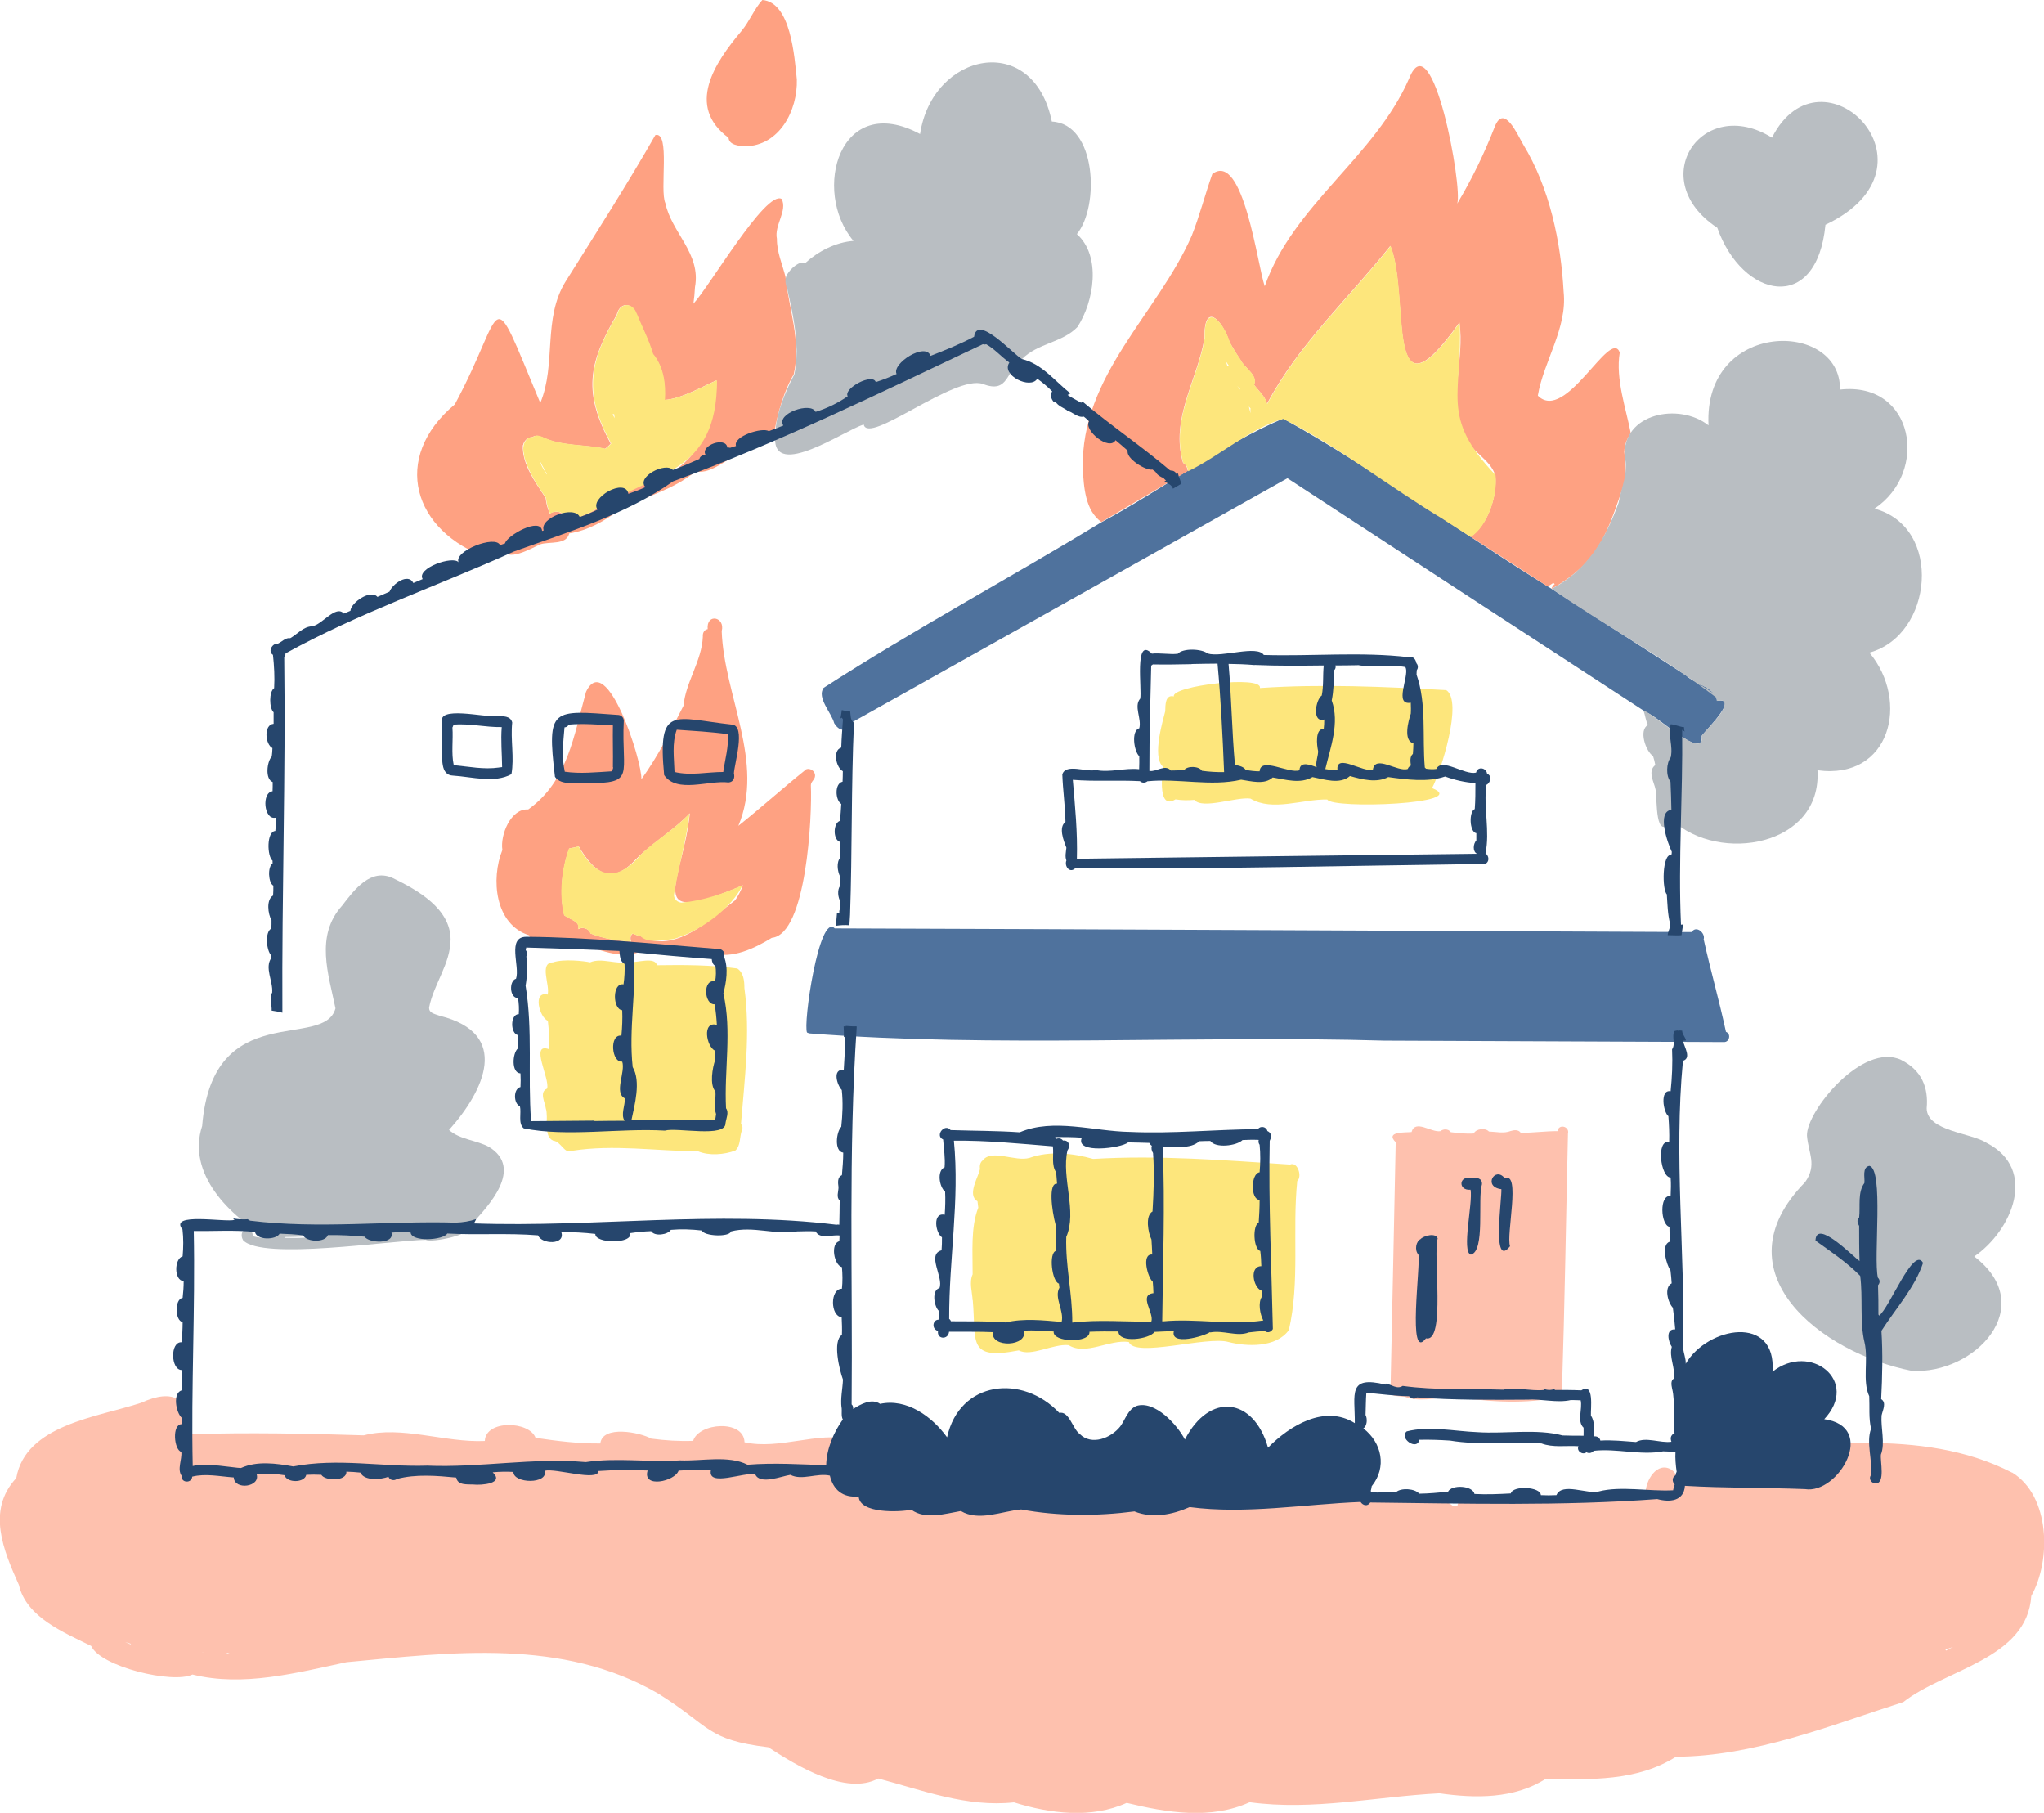 <?xml version="1.0" encoding="UTF-8"?>
<svg id="_レイヤー_2" data-name="レイヤー 2" xmlns="http://www.w3.org/2000/svg" viewBox="0 0 155.91 138.25">
  <defs>
    <style>
      .cls-1 {
        fill: #fea182;
      }

      .cls-2 {
        fill: #fde67c;
      }

      .cls-3 {
        fill: #fec1ae;
      }

      .cls-4 {
        fill: #b9bec2;
      }

      .cls-5 {
        fill: #26466d;
      }

      .cls-6 {
        fill: #4f729d;
      }
    </style>
  </defs>
  <g id="_編集モード" data-name="編集モード">
    <g>
      <g>
        <path class="cls-6" d="m63.63,55.15c.24.42.76.79.98.15,11.2-6.27,22.39-12.55,33.59-18.83,9.13,5.97,18.27,11.92,27.41,17.88.83.23,4.36,3.72,4.19,1.77h0c.33-.46,2.94-3,1.16-2.67-.03-.98-1.71-1.29-2.37-1.95-3.41-2.2-6.82-4.39-10.23-6.59-6.85-4.21-13.55-9.14-20.49-12.99-4.69,1.99-9.21,5.42-13.83,7.89h0c-7.02,4.27-14.36,8.22-21.22,12.65-.53.75.6,1.89.81,2.69Z"/>
        <path class="cls-6" d="m61.58,78.75c.06.03.12.05.17.06,14.13,1.1,29.36.13,43.85.55,8.63.04,17.26.07,25.89.11.42.02.58-.62.16-.78-.54-2.5-1.16-4.62-1.7-7.06.15-.46-.57-1.1-.91-.55-21.79-.09-43.58-.21-65.37-.28-1.19-1.23-2.44,7.37-2.11,7.95Z"/>
        <g>
          <path class="cls-1" d="m123.9,34.44c0-.5.22-1.01.49-1.4-.34-1.81-1.18-4.13-.84-6.16-.72-1.93-4.13,5.43-6.25,3.29.44-2.62,2.26-5.14,1.97-7.9-.21-3.84-1.07-7.94-3.09-11.26-.44-.75-1.47-3.14-2.17-1.33-.79,2.02-1.74,3.99-2.86,5.85.44-1.16-1.89-13.99-3.66-9.56-2.63,6.03-8.84,9.64-11.02,15.86-.54-1.51-1.63-10.35-4-8.56-.55,1.55-.96,3.17-1.57,4.71-2.64,6-8.46,10.65-8.31,17.75.08,1.38.17,3.19,1.42,4.08,2.2-1.3,4.39-2.59,6.59-3.89-.03-.2-.09-.4-.24-.54h0s0,0-.01-.01t0,0s-.07-.05-.11-.07c-1-3.34,1.11-6.36,1.63-9.51-.04-2.88,1.38-1.38,1.92.31.25.45.52.89.81,1.31,0,0,0,0,0,0,0,0,0,0,0,0,.28.64,1.37,1.18,1.05,1.93.35.47.85.88.99,1.46,2.41-4.57,6.23-8.04,9.41-12.05,1.55,3.83-.56,14.1,5.27,5.84.43,2.84-.91,5.79.36,8.53.42,1.32,2.02,1.86,2.38,3.16.14,1.62-.58,3.75-1.89,4.65,1.96,1.26,3.92,2.53,5.89,3.8.14-.09.28-.18.42-.28.03.03.07.06.11.09-.12.09-.21.22-.25.37,0,0,0,0,.01,0,3.69-2.11,4.23-4.29,5.52-7.96.24-.83.11-1.68.02-2.52Z"/>
          <path class="cls-1" d="m55.57,10.5c.04.57.81.63,1.25.66,2.63-.03,4.03-2.73,3.96-5.1-.18-1.75-.46-5.89-2.63-6.06-.62.68-.98,1.63-1.58,2.35-2.07,2.45-4.26,5.74-1,8.16Z"/>
          <path class="cls-1" d="m61.43,58.72c-1.73,1.39-3.38,2.88-5.11,4.26,2.03-4.83-1.1-9.96-1.27-14.85.29-1.1-1.19-1.39-1.07-.15-.22.02-.4.25-.37.57-.07,1.84-1.32,3.49-1.47,5.26-.99,1.94-1.94,3.85-3.22,5.62.09-1.31-2.66-9.94-4.22-6.67-.93,3.34-1.39,6.81-4.41,8.97-1.33-.09-2.15,1.95-1.97,3.09-.89,2.2-.58,5.69,2.05,6.51.04.52.8,1.03,1.15.28.98-.03,1.91.55,2.89.38,1.38.48,3.42,1.35,4.72.38,1.12.24,2.31.25,3.42-.03.4.47,1.21.82,1.73.34,1.56.48,3.28-.36,4.59-1.16,2.65-.25,3.09-9.32,2.98-11.64,0-.28.32-.43.32-.72.02-.37-.42-.65-.74-.46Zm-5.41,9.98c-1.98,1.49-4.53,4.06-7.14,2.7-.21-.05-.42-.12-.62-.2-.18.14-.21.38-.11.6-1.04-.05-2.13-.23-3.1-.61-.11-.39-.63-.52-.95-.33.22-.59-.7-.75-1.06-1.07-.39-1.61-.18-3.54.38-5.08.23-.06.49-.08.72-.17,1.16,1.97,2.41,2.93,4.14,1.22,1.3-1.39,3.02-2.35,4.34-3.74-.55,5.37-3.75,8.8,4.06,5.49-.18.41-.36.83-.64,1.18Z"/>
          <path class="cls-1" d="m37.91,41.85c.13,0,.27,0,.4-.03.31,1.13,2.22-.01,2.9-.31.69-.23,1.99.08,2.21-.83,1.42-.22,2.74-.96,3.84-1.82,1.92-.98,4.12-1.51,5.78-2.9,1.42.23,2.48-1.22,3.83-1.47.59-.24.8-.93,1.15-1.42.24.7,1.02.35,1.07-.27.26-1.4.73-3.03,1.45-4.24.59-2.52-.37-5.02-.63-7.47-.24-.95-.66-1.88-.65-2.88-.22-1.02.83-2.15.36-3.04-1.21-.69-5.58,6.8-6.73,7.99.06-.42.1-.83.12-1.26.48-2.57-1.78-4.14-2.26-6.41-.45-.99.4-5.48-.76-5.19-2.11,3.7-4.54,7.49-6.85,11.17-1.76,2.85-.69,6.3-1.93,9.26-4.04-9.69-2.52-7.3-6.52.11-4.89,4.08-3.21,9.71,2.57,11.72.44.22.88-.33.64-.72Zm1.99-7.9c.06-.35.37-.62.72-.62.21-.16.48-.1.7-.01,1.51.74,3.23.54,4.83.91.15-.12.3-.25.43-.4-2.09-3.86-1.74-6.07.46-9.82,0,0,0,0,0,0,.22-.97,1.16-.99,1.49-.07,0,0,0-.01,0-.02.42,1.02.94,2.02,1.25,3.08.81.96.98,2.28.9,3.5,1.27-.06,3.18-1.17,3.97-1.49.02,3.58-1.67,6.82-5.3,7.83-2.31.62-3.98,2.62-6.37,2.85.21-.64-.62-.84-1.04-.52-.18-.38-.28-.78-.32-1.19-.78-1.21-1.8-2.53-1.74-4.04Z"/>
        </g>
        <path class="cls-2" d="m114.09,36.42c0-.07-.01-.13-.02-.2-4.29-4.47-2.47-6.18-2.73-11.62-5.83,8.26-3.72-2.03-5.27-5.84-3.18,4.01-7,7.48-9.41,12.05-.15-.57-.65-.99-.99-1.46.32-.76-.77-1.29-1.05-1.93,0,0,0,0,0,0,0,0,0,0,0,0-.29-.42-.57-.86-.81-1.31-.51-1.69-1.99-3.14-1.92-.31-.53,3.18-2.63,6.17-1.63,9.51.24.12.33.37.37.63,2.42-1.18,4.76-3.29,7.24-4,4.19,2.09,8.15,5.23,12.25,7.68-.01,0-.02-.02-.04-.02.7.45,1.4.9,2.1,1.35,1.25-.77,2.02-3.09,1.91-4.51Zm-20.36-8.48s-.07,0-.1,0c-.04-.12-.08-.25-.12-.38.08.12.17.25.25.37-.01,0-.02,0-.03,0Zm.64,1.49h0c.07.07.14.14.21.21,0,.03.01.05.02.07-.08-.09-.16-.19-.23-.28Zm1.02,2.08c-.02-.06-.03-.12-.05-.18,0,0,0,0,0,0-.03-.11-.05-.22-.08-.33.04.05.08.1.13.15-.03.12,0,.24,0,.36Zm12.74-3.65s-.09-.01-.13-.03c.04.01.09.02.13.03Zm-.15-.03s-.09-.04-.13-.07c.04.03.09.06.13.07Zm-.28-.22s-.07-.11-.11-.18c.03.07.07.13.11.18Zm0,0s.08.09.12.12c-.04-.03-.08-.07-.12-.12Z"/>
        <path class="cls-2" d="m39.95,34.67c.29,1.22,1,2.29,1.7,3.31.04.41.14.81.32,1.19.42-.32,1.26-.12,1.04.52.75.03,1.39-.35,2.05-.64-.15.07-.3.14-.45.21.34-.16.68-.32,1.04-.44-.17.05-.33.12-.49.18,4.84-3.04,9.54-2.81,9.53-10-.79.32-2.69,1.43-3.97,1.49.08-1.22-.1-2.54-.9-3.5-.31-1.06-.84-2.06-1.25-3.08,0,0,0,.01,0,.02-.29-.91-1.31-.88-1.49.07,0,0,0,0,0,0-2.2,3.65-2.54,6.06-.46,9.82-.13.15-.28.28-.43.4-1.6-.37-3.32-.17-4.83-.91-.23-.09-.48-.16-.7.01-.69,0-.86.8-.68,1.35Zm6.89-3.1s0,0,0,0c.02.11.03.21.05.32-.06-.1-.11-.2-.17-.3.04,0,.08,0,.12-.02Zm-5.26,4.35c.04.07.08.14.13.21,0,.02,0,.04,0,.06-.16-.28-.36-.54-.47-.84.04.09.08.18.12.26-.08-.17-.16-.35-.23-.53.03.07.06.15.09.22-.03-.08-.07-.16-.09-.24.15.29.3.58.46.86Z"/>
        <path class="cls-2" d="m52.04,68.84c-.35,0-.65-.26-.63-.62,0,0,0,0,0,0,.33-2.07.93-4.1,1.19-6.19-1.09,1.19-2.53,2-3.69,3.11-2.04,2.45-3.62,1.53-4.79-.6-.23.1-.49.11-.72.17-.56,1.54-.77,3.47-.38,5.08.36.32,1.28.47,1.06,1.07.32-.2.85-.06.95.33.97.39,2.05.57,3.1.61-.1-.21-.06-.46.11-.6.2.08.41.15.62.2.6.59,1.76.27,2.53.21,0,0,0,0,0,0,.15-.04.3-.09.44-.15,0,0,0,0,0,0,1.76-.62,3.99-2.23,4.81-3.95-1.46.64-3.03,1.18-4.62,1.32Zm-5.68-2.19s-.08-.01-.12-.02c.04,0,.08.01.12.02Zm-.26-.06s-.08-.03-.12-.04c.04.02.08.03.12.04Zm-.26-.11s-.08-.04-.12-.07c.04.03.08.05.12.07Zm-.26-.16s-.08-.06-.12-.09c.04.03.08.06.12.09Zm-.26-.22s-.08-.08-.12-.12c.04.04.08.08.12.12Zm-.53-.59c-.04-.06-.09-.11-.13-.17.04.06.09.11.13.17Zm-.41-.57c.05.07.09.13.13.19-.04-.06-.09-.13-.13-.19Zm.55.75c.04.05.08.1.12.14-.04-.05-.08-.09-.12-.14Zm7.1,3.14s-.03,0-.04,0c.01,0,.03,0,.04,0Zm-.21-.04s0,0,0,0c0,0,0,0,0,0Zm-.15-.07s-.02-.01-.03-.02c.01,0,.02.02.03.02Zm-.15-.13s0,0,0,0c0,0,0,0,0,0Zm-.08-.15s0-.03-.01-.04c0,.02,0,.03.01.04Z"/>
        <path class="cls-2" d="m56.78,75.33c0-.55-.07-1.16-.54-1.47-2-.28-4.09-.28-6.13-.25-.14-.68-1.56-.17-2.1-.24-.98.21-2.12-.36-3,.02-.44-.1-2.02-.28-2.83,0-1.09.03-.2,1.76-.41,2.46-1.16-.3-.63,1.74.02,2,.08.69.12,1.45.1,2.17-1.53-.57.08,2.26-.16,3-.63.26-.14,1.08-.1,1.5.24.7-.22,2.13.57,2.47.61.06.84,1.05,1.44.77,3.16-.5,6.38.02,9.61.04.84.35,1.99.26,2.84-.06.42-.38.31-1.04.5-1.54.08-.16.05-.36-.07-.48.28-3.45.73-6.93.26-10.38Z"/>
        <path class="cls-2" d="m110.31,52.63c-4.72-.26-9.48-.48-14.21-.16.24-1-6.8-.16-6.56.64-.67-.17-.65.68-.66,1.13-.13.55-1.03,3.44-.19,4.21-.05.72-.37,3.34.97,2.51.48.08.96.08,1.44.04.63.75,3.19-.25,4.28-.1,1.68,1.01,3.98.03,5.86.07.35.75,11.1.35,7.99-.87.64-1.15,2.41-6.66,1.07-7.48Z"/>
        <path class="cls-2" d="m74.2,99.16c.28,3.14-.47,4.6,3.51,3.82.92.51,2.62-.52,3.8-.4,1.3.82,3.1-.45,4.59-.24.47,1.23,5.95-.47,7.6,0,1.41.36,3.64.45,4.61-.91.86-3.72.25-7.57.64-11.37.39-.31.04-1.51-.55-1.25-4.97-.33-10.03-.73-15.02-.43-1.54-.44-3.32-.63-4.85-.08-1.09.32-2.89-.71-3.58.2-.18.13-.24.4-.2.63-.07.55-1.03,2-.19,2.48.02.17.04.33.06.49-.59,1.5-.42,3.44-.43,5.08-.28.62-.03,1.36,0,1.99Z"/>
        <path class="cls-4" d="m123.92,34.75c-.01-.11-.02-.21-.02-.32,0,.11,0,.21.02.32Z"/>
        <path class="cls-4" d="m59.12,33.38c-.11,3.2,5.28-.55,6.76-1.01.34,1.61,6.93-3.83,9.09-3.09,2,.78,1.75-1.04,2.98-1.89,1.18-1.22,3.06-1.24,4.23-2.45,1.26-1.92,1.85-5.4-.04-7.09,0,0,0,0,0,0,0,0,0,0,0,0,1.74-2.1,1.51-8.41-1.91-8.58-1.42-6.93-9.11-5.29-10.05.95-6.13-3.29-8.29,4.33-5.08,8.15h0s0,0,0,0c-1.35.1-2.69.79-3.68,1.69-.42-.19-1.08.37-1.38.87,0,0-.02,0-.03,0,0,0,0,0,0,0,0,0,.02,0,.03,0-.33.55.07,1.16.14,1.74-.1-.45-.2-.89-.28-1.34.12.56.25,1.13.37,1.7-.03-.12-.05-.24-.08-.36.29,1.31.55,2.64.56,3.98,0-.15,0-.3,0-.45.04.78,0,1.57-.16,2.35-.7,1.31-1.55,3.33-1.43,4.83Z"/>
        <path class="cls-4" d="m118.41,44.94c4.09,2.82,8.55,5.22,12.5,8.26.03.08.05.16.05.25.28-.04.43-.06.54.06-.01-.01-.02-.03-.03-.04.06.03.09.08.1.15-.02-.04-.04-.08-.07-.11.36.61-1.48,2.22-1.7,2.61.28,2-3.68-1.73-4.45-1.94.15.36.17.77.35,1.11,0,0,0,0,0,0,0,0,0,0,0,0-.73.39-.16,2.02.39,2.37.07.22.13.45.17.68,0,0,0,0,0,0,0,0,0,0,0,0-.62.49-.08,1.32.02,1.87h0c.14.75-.07,4.12,1.26,2.33,3.6,3.34,11.44,1.99,11.09-3.8h0s0,0,0,0c5.57.76,7.06-5.27,3.96-8.97,0,0,0,0,0,0,0,0,0,0,0,0,4.85-1.31,5.66-9.57.39-10.98,0,0,0,0,0,0,0,0,0,0,0,0,4.19-2.8,3.03-9.71-2.63-9.08.07-5.34-10.44-5.32-10.03,2.73-2.23-1.77-6.59-.94-6.4,2.4,0-.03,0-.07-.01-.1.34,1.3-.23,2.37-.45,3.61-.99,2.73-2.39,5.16-5.11,6.56,0,0,0,0,0,0,0,0,0,0,0,0h0s.02.02.04.02Zm12.28,7.92c-.4-.26-.8-.51-1.2-.77.45.23.92.46,1.2.77Z"/>
        <path class="cls-4" d="m130.99,17.37c1.89,5.38,7.59,6.64,8.25-.23,9.41-4.45-.32-14.06-4.08-6.64-5.31-3.31-9.75,3.19-4.17,6.87Z"/>
        <path class="cls-4" d="m20.49,94.4h0s0,0,0,0c-.4,0-.81,0-1.2-.13-.08-1.04-1.2-.5-.75.31,1.45,1.55,11.25.02,13.94-.03.41.25,3.69-.4,3.38-1.08h0,0c1.47-1.55,4.07-4.37,1.45-6-.96-.53-2.23-.55-3.06-1.3,0,0,0,0,0,0,0,0,0,0,0,0,2.69-3,4.75-7.34-.69-8.7-.51-.17-.84-.24-.83-.63.34-1.77,1.64-3.35,1.64-5.21-.02-2.33-2.48-3.73-4.37-4.65-1.72-.82-2.97.87-3.9,2.08-2.09,2.32-1.04,5.23-.51,7.84-.88,3.23-9.38-.84-10.17,8.97-1.2,3.62,2.12,6.93,5.06,8.54Zm1.2,0s.02-.04.03-.06c1.07,0,2.13-.1,3.2-.13,0,0,0,0-.01,0,0,0,0,0,.01,0-1.07.18-2.14.22-3.23.19,0,0,0,0,0,0h0Z"/>
        <path class="cls-4" d="m145.02,80.83c-2.96-1.38-7.26,3.94-7.19,5.78.11,1.35.79,2.22-.14,3.54-6.76,6.89,1.28,13.05,8.13,14.39,4.77.3,9.77-4.89,4.77-8.72,0,0,0,0,0,0,0,0,0,0,0,0,2.88-1.98,4.87-6.64.95-8.66-1.19-.78-4.56-.89-4.58-2.64.15-1.59-.39-2.91-1.95-3.69Z"/>
        <path class="cls-3" d="m153.47,112.3c-7.03-3.6-15.18-1.78-22.68-1.99-.59.02-.98.71-.77,1.24-.69.4-1.39.78-2.11,1.13-.06-.24-.2-.45-.4-.59,0,0,0,0,0,0-1.11-.7-2.02.83-1.99,1.82-.03.03-.06.06-.1.09-4.41-.3-8.83.88-13.19.03-.51-.1-1.02.3-1.06.82-.12,0-.24-.01-.36-.02-1.49-1.17-3.93-.59-5.76-.91,0,0,0,0,0,0-.72,0-1.58-.5-2.26-.04-4.44-.07-8.89-.37-13.31-.82-1.59-1.36-4.06-.05-5.94-.53-2.23-.2-4.48-.25-6.68-.66-.51-.23-1.19-.21-1.45.4-3.47.39-7.22.25-10.31-1.5.11-.31.07-.67-.14-.92,0,0,0,0,0,0-.02-.03-.05-.06-.08-.09,0,0,0,0,0,0-2.51-.6-5.42.82-8.09.23-.05-1.76-3.5-1.49-3.92-.11-1.07.04-2.14-.03-3.2-.17-.84-.48-3.72-1.05-3.88.37-1.66.02-3.31-.19-4.94-.43-.47-1.29-3.81-1.39-3.87.24-3.02.14-6.35-1.19-9.23-.43-4.41-.14-8.79-.22-13.2-.09,0-2.75-1.33-3.52-3.79-2.39-3.28,1.09-8.81,1.66-9.52,5.74-2.29,2.46-.96,5.55.2,8.15.57,2.47,3.43,3.62,5.51,4.65.72,1.59,6.24,2.91,7.73,2.18,3.87.96,7.94-.13,11.75-.94,8.03-.75,16.47-1.85,23.79,2.4,4.02,2.52,3.64,3.51,8.39,4.09,2.1,1.37,5.92,3.72,8.38,2.38,3.38.9,6.78,2.21,10.35,1.82,2.75.86,5.91,1.26,8.6.04,3.04.74,6.41,1.3,9.38-.05,4.84.66,9.61-.43,14.48-.68,2.74.39,5.71.43,8.11-1.11,3.38.07,6.96.2,9.93-1.68,5.97-.03,11.72-2.37,17.34-4.17,3.18-2.5,9.45-3.27,9.76-8.09,1.54-2.74,1.43-7.63-1.45-9.41ZM9.55,125.23c.14.04.28.08.41.12,0,.02.02.04.03.06-.15-.06-.3-.11-.44-.18Zm5.9.78s-.02,0-.03,0c.02,0,.04,0,.06,0h0,0s0,0,0,.02h0s0,0,0,0c0,0-.01,0-.02,0Zm1.9.07s-.05,0-.08,0h0s0,0,0,0c.02-.01.04-.03.06-.04.06.02.12.03.18.05-.06,0-.11,0-.17,0Zm131.09-.2s-.03-.06-.05-.09c.19-.06.39-.12.58-.19-.19.09-.37.18-.54.28Z"/>
        <path class="cls-3" d="m106.46,106.45c.23.02.49.08.67.06,1,.4,2.35.15,3.42-.03,2.63.37,5.3.64,7.94.14.36.41.91-.13.65-.54.21-6.52.31-13.14.46-19.63.14-.56-.71-.77-.8-.19-.93,0-1.87.13-2.8.13-.17-.26-.52-.22-.77-.14-.53.21-1.1.06-1.66.04-.27-.3-.98-.22-1.16.15-.59.04-1.17-.03-1.75-.1-.17-.27-.57-.26-.79-.08-.68.13-1.93-.93-2.2.07-.5.05-2.04-.06-1.21.78-.12,6.2-.26,12.41-.39,18.61-.22.31.05.72.39.74Z"/>
      </g>
      <g>
        <path class="cls-5" d="m146.68,96.3c-.73-1.3-2.57,3.49-3.35,4.03-.02-.03-.03-.06-.05-.09,0-.74,0-1.49-.03-2.23.14-.14.18-.39-.01-.57-.36-1.51.48-8.32-.66-8.53-.56.13-.32.88-.37,1.31-.53.72-.3,1.78-.4,2.63-.2.17-.13.43,0,.64,0,.89,0,1.78.03,2.68-.55-.4-3.31-3.24-3.36-1.56,1.15.83,2.38,1.64,3.41,2.69.22,1.66-.05,3.49.33,5.07.31,1.31-.18,2.95.36,4.11.04.82-.05,1.67.14,2.48-.39,1.04.12,2.39-.01,3.54-.21.29.07.66.38.62.72,0,.32-1.68.38-2.19.34-.86-.02-2.05.05-2.98.09-.42.4-.98-.03-1.25.09-1.74.13-3.46.02-5.21,1.07-1.68,2.57-3.32,3.18-5.2Z"/>
        <path class="cls-5" d="m109.66,94.44c-.16-.46-1.09-.19-1.31.06-.33.16-.48.82-.16,1.18.19.71-.87,8.29.58,6.38,1.52.35.52-6.4.89-7.61Z"/>
        <path class="cls-5" d="m112.19,95.68c1.12-.25.5-4.25.85-5.37.03-.47-.42-.53-.78-.46-1-.25-1.06.97-.09.88.19.99-.71,4.75.02,4.95Z"/>
        <path class="cls-5" d="m114.52,90.69c.05.66-.75,6.13.66,4.35-.31-.87.84-5.73-.4-5.18-.74-.96-1.7.66-.26.83Z"/>
        <path class="cls-5" d="m92.32,101.61c.97-.19,2.05.35,2.93,0,.42-.05.79-.09,1.23-.1.23.18.5.05.61-.16,0,0,0,0,0,0-.1-4.73-.34-9.58-.24-14.35.2-.4.08-.63-.18-.75-.07-.33-.53-.42-.72-.14-3.27.02-6.51.36-9.78.21-2.72-.04-5.81-1.07-8.39.03-1.75-.12-3.51-.11-5.27-.17-.44-.55-1.23.42-.57.72.05.7.17,1.4.11,2.12-.61.26-.4,1.51.04,1.86.03.59.01,1.18-.03,1.76-.95-.21-.71,1.4-.21,1.72,0,.33,0,.66-.03.99-1.16.31.17,2.06-.16,2.88-.62.16-.41,1.41-.05,1.74,0,.22-.01.45-.02.67-.46,0-.55.72-.04.86-.11.64.78.7.84.06,1.11.01,2.23-.02,3.34.03-.17,1.24,2.72,1.1,2.36-.12.76-.03,1.52.01,2.28.07-.09.85,2.81.91,2.73.02.74-.03,1.48-.03,2.21-.02.02.93,2.4.58,2.75.03.49-.03.99-.04,1.48-.06-.3,1.15,2.3.39,2.75.08Zm-15.6-.76c-1.39-.12-2.79-.07-4.19-.09-.02-.07-.06-.13-.13-.18-.02-4.55.81-9.05.36-13.59,2.53-.03,5.05.23,7.55.43.08.64-.13,1.44.25,1.98.02.31.05.55.07.87-.67-.07-.42,2-.1,3.18h0c0,.65.02,1.29.02,1.94-.58.16-.31,2.35.22,2.5.01.1.03.21.04.31-.43.74.37,1.75.17,2.61-1.42-.12-2.87-.29-4.27.04Zm5.07.02h0c.01-2.24-.53-4.31-.46-6.54.85-1.95-.38-4.47.09-6.59.24-.33.13-.82-.34-.76-.11-.16-.32-.21-.5-.13-.02-.05-.06-.1-.1-.14.68,0,1.36,0,2.04.05-.56,1.27,3.03.8,3.53.36.54,0,1.08.03,1.62.04.05.1.11.17.19.22-.06.17-.02.39.09.55.11,1.5.05,2.96-.04,4.46-.58.33-.33,1.64-.08,2.14.02.38.05.76.06,1.14-.85-.07-.34,1.78.04,2.08.03.29.04.58.05.87-1.16.13.07,1.5-.16,2.17-2.01.02-4.02-.17-6.03.07Zm6.86-.11c.05-4.38.22-8.88.04-13.27.89-.08,2.09.18,2.79-.46.28-.01.56-.02.84-.02.39.57,2,.38,2.46-.07.41-.02.82-.03,1.23-.01-.04.15,0,.28.07.37.07.7.06,1.4,0,2.1-.67.07-.72,2.08,0,2.11,0,.58-.03,1.16-.07,1.73-.48.2-.41,2.01.12,2.16.05.39.07.78.08,1.16-.94,0-.62,1.65.02,1.87.01.15.02.31.03.45-.32.45-.15,1.35.1,1.82-2.59.39-5.08-.18-7.68.07Z"/>
        <path class="cls-5" d="m89.79,49.86c-.46.07-1.4-.08-1.93-.01-1.36-1.39-.74,2.78-.89,3.43-.51.58.13,1.53-.07,2.26-.64.18-.4,1.78,0,2.13.01.33,0,.66-.01.99-1.08-.12-2.22.28-3.31.06-.69.19-2.3-.53-2.55.34h0c.04,1.19.22,2.41.24,3.62-.55.41-.14,1.43.07,1.97-.03.32-.12.67,0,.97-.17.44.25,1,.67.6,10.3.07,20.72-.2,31.05-.33.48.09.64-.51.25-.82.35-1.68-.16-3.47.06-5.21.32-.16.47-.69.06-.86-.06-.46-.73-.58-.84-.08-.88.21-2.62-1.17-3.03-.28-.26.04-.53.02-.79-.02-.02-.03-.06-.06-.09-.09-.2-2.31.15-4.87-.63-7.08,0-.11.01-.23.02-.35.12-.15.1-.39-.03-.52-.08-.42-.35-.54-.58-.46-3.65-.43-7.38-.06-11.06-.17-.52-.78-3.19.21-4.28-.11-.45-.37-1.9-.43-2.3.03Zm20.45,9.36c.74.27,1.51.45,2.3.5,0,.66,0,1.32-.05,1.98-.46.18-.41,1.77.12,1.84,0,.18,0,.36,0,.55-.24.25-.3.85.05,1.02-10.17.13-20.35.24-30.52.38.06-1.97-.14-4.04-.31-6.02h0c1.71.14,3.41.01,5.12.1.15.15.41.15.57.01,2.38-.24,4.83.42,7.15-.12.77.11,1.77.41,2.41-.17.98.16,2.11.51,3.03-.03.9.17,2.09.59,2.86-.08.92.26,2.03.55,2.92.08,1.39.19,3.01.41,4.33-.04Zm-6.67-8.5c1.13.21,2.44-.06,3.62.15.01.02.02.05.04.07.24.7-.92,2.87.38,2.65.01.28.02.56,0,.84-.19.56-.59,2.06.2,2.26,0,.26-.02.53-.04.8-.25.22-.19.6-.15.89-.11.05-.2.14-.24.26-.78.26-2.48-1.12-2.66.05-.71.26-2.85-1.29-2.7.03-.31.02-.62-.02-.93-.07.39-1.64,1.11-3.51.49-5.23.15-.75.17-1.53.17-2.29.13-.11.15-.25.11-.38.57,0,1.14-.01,1.7-.02Zm-7.87-.01c1.75.08,3.51.06,5.27.04-.08.76,0,1.53-.15,2.29-.47.32-.77,2.11.19,1.83,0,.24-.01.48-.04.72-.67-.03-.53,1.24-.43,1.68.02.34-.22.89-.11,1.24-.41-.16-1.29-.52-1.31.23-.79.29-2.97-1.06-3.04.08-.36,0-.71-.04-1.07-.11-.1-.2-.46-.34-.81-.36-.24-2.61-.26-5.13-.49-7.72.67.01,1.33.03,1.99.09Zm-4.81-.07c.66-.01,1.32-.03,1.98-.03.25,2.74.39,5.52.5,8.27-.58.01-1.09-.02-1.69-.1-.22-.36-1.11-.4-1.36-.05-.34.01-.67.03-1.01.03-.45-.51-1.09.12-1.64.03,0-2.67.07-5.34.14-8.03.04-.02.08-.05.12-.09.98.02,1.97,0,2.96-.02Z"/>
        <path class="cls-5" d="m33.69,57.03c.09.72-.16,2.1.89,2.12,1.42.09,3.13.6,4.43-.11.23-1.27-.08-2.64.06-3.94-.12-.51-.69-.49-1.19-.48-.92.1-4.6-.83-4.14.51-.08.62-.02,1.26-.06,1.89Zm.89-1.77c1.23-.1,2.45.21,3.69.19-.08,1.02.02,2.03.03,3.05-.08.01-.17.02-.25.03h.02c-1.17.17-2.3-.07-3.46-.18-.2-.94-.03-1.92-.1-2.87.04-.06.07-.14.07-.22Z"/>
        <path class="cls-5" d="m47.12,54.52c-5-.36-5.42-.58-4.79,4.72.48.71,1.71.41,2.4.49,3.82,0,2.65-.58,2.85-4.76,0-.25-.21-.45-.45-.45Zm-.35,3.99c0,.08-.05.24-.13.31-1.18.07-2.39.2-3.56.03-.25-1.13-.12-2.23-.02-3.38.13,0,.26-.08.32-.21,1.13-.1,2.24,0,3.37.06-.02,1.07.02,2.14,0,3.2Z"/>
        <path class="cls-5" d="m55.84,55.26c-4.43-.48-5.7-1.57-5.18,3.85.98,1.42,3.41.37,4.91.56.38-.03.5-.36.41-.69.03-.71.93-3.61-.13-3.72Zm-.67,3.61c-1.24,0-2.49.3-3.72,0-.03-1.07-.21-2.17.17-3.22,1.26.09,2.63.16,3.9.34.07.97-.22,1.92-.35,2.87Z"/>
        <path class="cls-5" d="m55.17,75.79c.23-.87.41-1.98.05-2.85.14-.29-.13-.59-.43-.57-4.88-.39-9.73-.89-14.64-.93-1.52,0-.47,2.26-.79,3.2-.55.16-.5,1.49.15,1.47.07.41.09.82.06,1.23-.67,0-.65,1.49-.06,1.6,0,.34.01.68-.01,1.02-.41.34-.52,1.86.2,1.9.02.35.02.7,0,1.04-.57.14-.53,1.27-.04,1.47.12.51-.16,1.31.29,1.68,3.31.67,7.25-.03,10.76.17.94-.26,4.67.57,4.63-.57.05-.35.28-.82.04-1.13-.15-2.92.46-5.87-.2-8.74Zm-9.84,9.67c-1.61.01-3.21.03-4.82.04-.26-3.43.14-6.94-.42-10.33.13-.74.14-1.5.06-2.24.1-.16.06-.34-.05-.48.01-.06.03-.13.04-.19,2.37.07,4.74.15,7.11.26.03.34.04.82.39.99.02.54,0,1.01-.08,1.56-.87-.15-.84,1.9-.1,1.97.03.64,0,1.3-.06,1.94-.94-.13-.76,2.08.06,1.98.27.78-.65,2.38.2,2.8.03.55-.33,1.23-.02,1.71-.76,0-1.53.01-2.29.02Zm5.12-.04c-.76,0-1.52.01-2.29.02.25-1.18.74-2.97.1-4.06-.32-2.94.3-5.81.09-8.76,1.98.2,3.96.38,5.94.52.02.22.08.42.28.52.06.39.05.79-.02,1.18-.96-.21-.86,1.78-.04,1.75.09.52.14,1.04.17,1.57-1.14-.32-.81,1.65-.14,1.97.01.24.02.48.01.71-.2.57-.44,1.9.02,2.39.05.57-.14,1.2.05,1.73-.03.15-.03.28-.07.42-1.37,0-2.74.02-4.11.03Z"/>
        <path class="cls-5" d="m139.12,108.26c2.8-2.95-1.05-5.93-3.92-3.65.33-4.39-4.95-3.46-6.62-.61.03-.37-.17-.81-.19-1.19.15-7.2-.72-14.63-.02-21.91.67-.21.1-1.04,0-1.53.08,0,.15-.01.23-.02-.05-.28-.29-.46-.29-.75-.11-.02-.23-.02-.34,0,0,0-.01-.02-.02-.02-.08.01-.15.03-.23.05-.23.41.11.99-.18,1.39.05,1.08,0,2.13-.11,3.2-.84-.15-.56,1.6-.17,1.9.05.65.08,1.31.06,1.97-1.02-.21-.66,2.71.11,2.71.04.48.02.9,0,1.41-.89-.11-.76,2.21-.09,2.35.01.38.01.76.01,1.14-.68.23-.23,1.77.07,2.19.04.33.07.65.09.98-.61.31-.28,1.47.09,1.86.08.55.14,1.1.18,1.65-.75-.06-.54.92-.26,1.33-.23.75.28,1.6.16,2.42-.26.15-.19.5-.14.75.28,1.13,0,2.26.19,3.43-.11.04-.18.09-.23.18h0s-.01.02-.02.03c-.07.13-.04.29.01.43-.84.12-1.96-.4-2.7.02-.88-.06-1.82-.17-2.72-.11-.04-.23-.26-.35-.49-.32.03-.56.06-1.14-.23-1.59-.03-.51.27-2.57-.73-1.92-.68-.03-1.35-.03-2.03-.03,0-.03,0-.05,0-.08-.26.1-.55.11-.81,0,0,.03,0,.05,0,.08-1.02.11-2.14-.25-3.12-.02-2.58-.09-5.12.06-7.67-.29-.44.29-.86-.12-1.29-.18,0,.03,0,.06-.02.08-2.92-.71-2.32.72-2.34,2.94-2.29-1.44-4.96.18-6.62,1.87-1.09-3.83-4.46-4.26-6.34-.62-.58-1.13-2.31-3.01-3.7-2.56-.65.27-.84,1.03-1.23,1.56-.69.88-2.18,1.49-3.09.58-.54-.38-.81-1.78-1.56-1.61-2.81-2.99-7.61-2.46-8.56,1.86-1.14-1.58-3.07-2.99-5.11-2.55-.65-.45-1.49.03-2.05.39,0-.13-.01-.26-.12-.35.09-9.61-.26-19.19.39-28.81,0,0-.01,0-.02,0v-.02c-.27.02-.55-.02-.82-.03,0,.01,0,.03,0,.04-.05,0-.11,0-.16-.01.02.27.02.54.02.81.02,0,.04,0,.05,0,0,.11,0,.21.06.3-.04.74-.07,1.48-.12,2.21-.89-.09-.52,1.15-.15,1.54.1.93.06,1.87-.04,2.8-.38.37-.56,1.88.15,1.97,0,.57-.05,1.15-.1,1.72-.37.16-.3.6-.26.92,0,.33-.19.77.09,1.01,0,.62-.02,1.23-.03,1.85-.07-.02-.14-.02-.22,0-9.13-1.12-18.46.22-27.65-.1.06-.1.12-.22.17-.33-.49.17-1.01.25-1.55.27,0,0,0,0,0,0-5.26-.15-10.43.5-15.7-.15-.04-.04-.09-.07-.15-.09,0,0-.01-.01-.02-.02-.37.03-.76,0-1.12-.06.03.04.07.07.11.11-.68.21-5.06-.61-3.97.73.08.68.07,1.37.01,2.05-.65.18-.67,1.85.08,1.89,0,.43-.03.86-.08,1.28-.62.08-.6,1.73,0,1.85,0,.51-.03,1.02-.08,1.53-.89-.05-.83,2.1,0,2.12.03.51.06,1.02.05,1.54-.77.16-.48,1.74-.02,2.12,0,.16-.01.31-.02.47-.76,0-.59,1.97-.03,2.11.07.58-.34,1.33.03,1.83-.07.55.77.59.8.06,1.02-.26,2.13-.01,3.17.06.05,1,2.07.73,1.74-.26.71-.05,1.43-.03,2.13.09.18.6,1.53.6,1.66-.03.38-.02.76-.02,1.15,0,.28.48,1.96.51,1.91-.24.36.01.71.03,1.07.07.3.66,1.58.53,2.14.32.09.26.43.33.64.17,1.44-.39,3.05-.25,4.53-.11.1.6.83.51,1.29.53h0c.65.07,2.41-.07,1.49-.93.52-.05,1.05-.06,1.58-.03,0,.9,2.67.95,2.39-.09.85-.21,4.07.85,4.1.02,1.24-.09,2.5-.09,3.75-.04-.43,1.38,2.08.84,2.36.01.82-.06,1.65-.06,2.47-.05-.31,1.36,2.6.11,3.38.34.37.81,1.98.14,2.68.03.87.46,2.03-.16,3.01.06.25,1.07.98,1.71,2.2,1.59.06,1.32,3.1,1.2,4.01,1.01,1.08.78,2.55.31,3.78.1,1.38.82,3.12.01,4.6-.12,2.8.52,5.79.52,8.64.15,1.37.56,2.9.25,4.21-.33,4.26.56,8.74-.22,13.04-.39.17.26.52.38.74.04,7.31.08,14.57.28,21.89-.26.94.26,2.03.17,2.11-1.01,3.05.18,6.11.13,9.16.25,2.54.42,5.6-4.8,1.41-5.34Zm-74.92-.91c.03.27-.05.66.09.9-.71.99-1.25,2.27-1.27,3.49-1.99-.07-3.98-.2-6-.04-1.45-.74-3.52-.26-5.16-.33-2.39.16-4.8-.23-7.18.13-4.07-.35-8.06.44-12.1.27-3.43.11-6.81-.6-10.21.06-1.29-.23-2.76-.44-3.99.12-.5,0-2.72-.43-3.68-.15-.13-6,.2-11.94.08-17.92,1.56.02,3.11-.09,4.67.07.11.64,1.61.63,1.88.13.6.02,1.2.05,1.79.13.26.52,1.69.57,1.89-.02.93-.02,1.87.04,2.8.12.32.5,2.3.6,2.05-.31.48-.04.98-.04,1.46-.01.07.75,2.5.59,2.8.08,2.31.13,4.61-.05,6.92.14.27.69,2.09.75,1.78-.23.87-.03,1.73.02,2.59.12-.05.74,2.86.79,2.66-.06.54-.08,1.02-.13,1.6-.15.25.42,1.27.28,1.5-.1.79-.07,1.58-.04,2.37.05.13.43,2.09.53,2.22.07,1.66-.44,3.47.3,5.04,0,.47-.01.95-.03,1.42,0,.3.62,1.26.23,1.82.31,0,.15-.01.29-.02.44-.7.17-.4,1.83.2,1.97.05.55.06,1.1,0,1.65-.92,0-.89,2.1-.02,2.17.02.45.04.9.02,1.35-.74.45-.18,2.71.08,3.41-.03.73-.2,1.41-.11,2.15Zm63.62,5.1s0,.03-.01.05c-.29.15-.27.52-.07.7-.05.15-.1.3-.12.45-1.81.1-4.01-.35-5.68.09-.86.23-2.8-.72-3.22.28-.4.02-.79.02-1.19,0,0-.64-2.14-.76-2.29-.13-.92.05-1.85.09-2.77.04-.14-.65-1.74-.73-2.02-.17-.73.07-1.46.14-2.2.15-.32-.4-1.37-.46-1.75-.13-.64.03-1.28.05-1.92.03,0-.04-.01-.09-.02-.13.03-.12.06-.22.07-.34,1.17-1.44.78-3.32-.64-4.41.3-.18.32-.75.17-1.02.02-.57.02-1.13.06-1.7,1.09.1,2.17.25,3.26.27.16.16.39.27.6.09,2.79.21,5.63.19,8.41.17,1.1-.07,2.27.27,3.33.03.25,0,.5.01.75.02.15.65-.3,1.61.22,2.09,0,.2.01.41,0,.61-.53,0-1.07,0-1.6-.02-2-.53-4.37-.11-6.49-.25-1.77-.07-3.68-.5-5.4-.06-.62.52.8,1.51.96.64.78-.02,1.55.01,2.34.06,2.26.38,4.65.07,6.98.22.88.33,1.86.15,2.82.21-.17.37.32.7.61.46.19.12.43.05.55-.11,1.74-.2,3.59.37,5.3.04.32.01.63.03.94.03-.03.51.02,1.03.09,1.53-.03.05-.05.11-.07.17Z"/>
        <path class="cls-5" d="m21.04,62.39c0,.33,0,.66-.04.98-.68.05-.63,1.94-.21,2.27,0,.07,0,.14,0,.22-.39.23-.33,1.48.06,1.68,0,.25,0,.5-.02.75-.54.32-.39,1.42-.12,1.89,0,.21,0,.42-.01.63-.52.26-.38,1.71,0,2.06,0,.06,0,.12,0,.18-.54.74.14,1.79.06,2.65-.25.39-.01.93-.04,1.37.28.04.55.09.82.16-.05-9.06.26-18.05.14-27.13.06-.07.1-.17.1-.27,5.55-3.07,11.61-5.15,17.42-7.77,4.12-1.49,8.57-2.82,12.14-5.35,8.14-2.99,15.82-6.77,23.63-10.46.1.03.18.03.25,0,.63.35,1.16.96,1.77,1.4-.66.96,1.62,2.08,2.13,1.23.4.29.79.61,1.14.97-.2.23-.1.55.14.84.04-.02.08-.04.11-.06.19.33.59.46.89.66-.01,0-.03.02-.04.02.44.08.83.57,1.31.46.14.11.27.23.4.36-.43.69,1.55,2.29,2.02,1.44.32.26.62.53.93.8-.17.58,1.39,1.55,1.89,1.44.08.06.15.12.23.17.11.24.38.39.62.48.04.07.11.13.18.18-.04.02-.08.05-.12.07.23.16.56.25.65.56.2-.12.41-.24.61-.36,0-.28-.19-.53-.22-.81-.04.02-.08.05-.12.07-.05-.18-.25-.3-.43-.28-.03-.02-.06-.03-.09-.04h0c-2.14-1.82-4.49-3.4-6.63-5.21-.04.02-.09.05-.13.07-.34-.2-.69-.36-1.03-.59.07-.04.15-.08.22-.12-1.17-.91-2.16-2.26-3.71-2.62-.68-.4-3.41-3.44-3.64-1.7-1.07.57-2.2,1.02-3.32,1.46-.37-1.08-2.99.59-2.59,1.38-.53.24-1,.43-1.59.62-.22-.72-2.49.47-2.14,1.08-.75.52-1.58.92-2.45,1.19-.35-.79-3.04.12-2.46,1.04-.37.15-.74.3-1.11.43-.47-.32-2.75.39-2.5,1.13-.15.05-.3.1-.45.14-.06-.02-.13-.03-.21-.02-.11-.87-2.09-.16-1.66.56-.23.02-.43.1-.47.31-.66.29-1.32.58-2.03.84-.54-.63-2.81.53-2.09,1.31-.42.19-.86.36-1.3.51-.22-1.27-3.02.33-2.35,1.2-.43.22-.87.4-1.36.57-.38-.92-3.1.06-2.75,1.02-.04.01-.08.03-.12.04-.11-1.1-2.71.36-2.83.95-.12.04-.25.09-.38.13-.36-.8-3.56.47-3.16,1.31-.42-.53-3.24.45-2.74,1.28-.23.1-.44.19-.71.3-.4-.8-1.61.09-1.82.66-.3.14-.61.26-.92.4-.51-.61-2.02.43-2.06,1.06-.17.07-.33.14-.5.21-.62-.69-1.65.85-2.42.97-.69.03-1.11.59-1.67.91-.33-.07-.65.28-.95.42-.41-.06-.79.6-.37.85.09.83.14,1.69.09,2.54-.4.26-.38,1.54-.04,1.84,0,.29,0,.59,0,.88-.77.06-.65,1.57-.09,1.85,0,.22-.03.43-.05.64-.37.38-.53,1.73.07,1.95,0,.23,0,.47-.01.7-.85.09-.66,2.21.22,2.02Z"/>
        <path class="cls-5" d="m127.14,68.2c.05.76.06,1.5.25,2.25,0,0-.02,0-.03,0,.02.07.02.14.01.21,0,0,0,0,0,0-.02.23-.16.42-.16.66.03,0,.06,0,.09,0-.02,0-.04,0-.06,0,.02,0,.04,0,.06,0h0s.08,0,.12,0c-.02,0-.04,0-.06,0,.3,0,.6.03.9,0,.01-.06.02-.12.03-.18,0,0,0,0,0,0,0,0,0,0,0,0,0-.01,0-.02,0-.03,0,0,0,0,0,.01.03-.21.06-.41.09-.62-.05,0-.11.01-.16.02-.22-4.91.15-9.89.09-14.86.07.04.13.09.2.13-.06-.1-.06-.22-.05-.33-.35-.03-.67-.2-1.02-.23-.23.85.19,1.65,0,2.52-.34.44-.38,1.42-.02,1.86.03.71.06,1.43.07,2.15-1.14.13-.29,2.54.03,3.2,0,.08-.01.16-.03.24-.72-.12-.72,2.7-.34,3.01Z"/>
        <path class="cls-5" d="m65.11,55.09c-.26-.19-.22-.55-.26-.83-.04,0-.08-.01-.13-.02.02,0,.04,0,.06,0-.19-.02-.39-.04-.57-.09-.03.21-.06.43-.1.64.04-.02.08-.04.11-.06.02.05.05.09.08.13-.05.72-.11,1.42-.13,2.15-.69.21-.39,1.54.12,1.8,0,.27-.01.54-.02.8-.63.14-.56,1.41-.1,1.7-.02.43-.06.86-.1,1.29-.53.16-.55,1.47.02,1.61.02.39.02.79.02,1.18-.33.35-.23,1.04-.04,1.44,0,.25,0,.49,0,.74-.22.32-.15.87.04,1.2,0,.17,0,.34,0,.51-.09.1-.11.23-.08.35-.07,0-.13,0-.19.03-.02.31-.06.62-.08.94.34-.05.68-.07,1.03-.04.02-.27.03-.53.05-.8,0,0,0,0,0,0,.17-4.89.08-9.76.3-14.66Z"/>
      </g>
    </g>
  </g>
</svg>